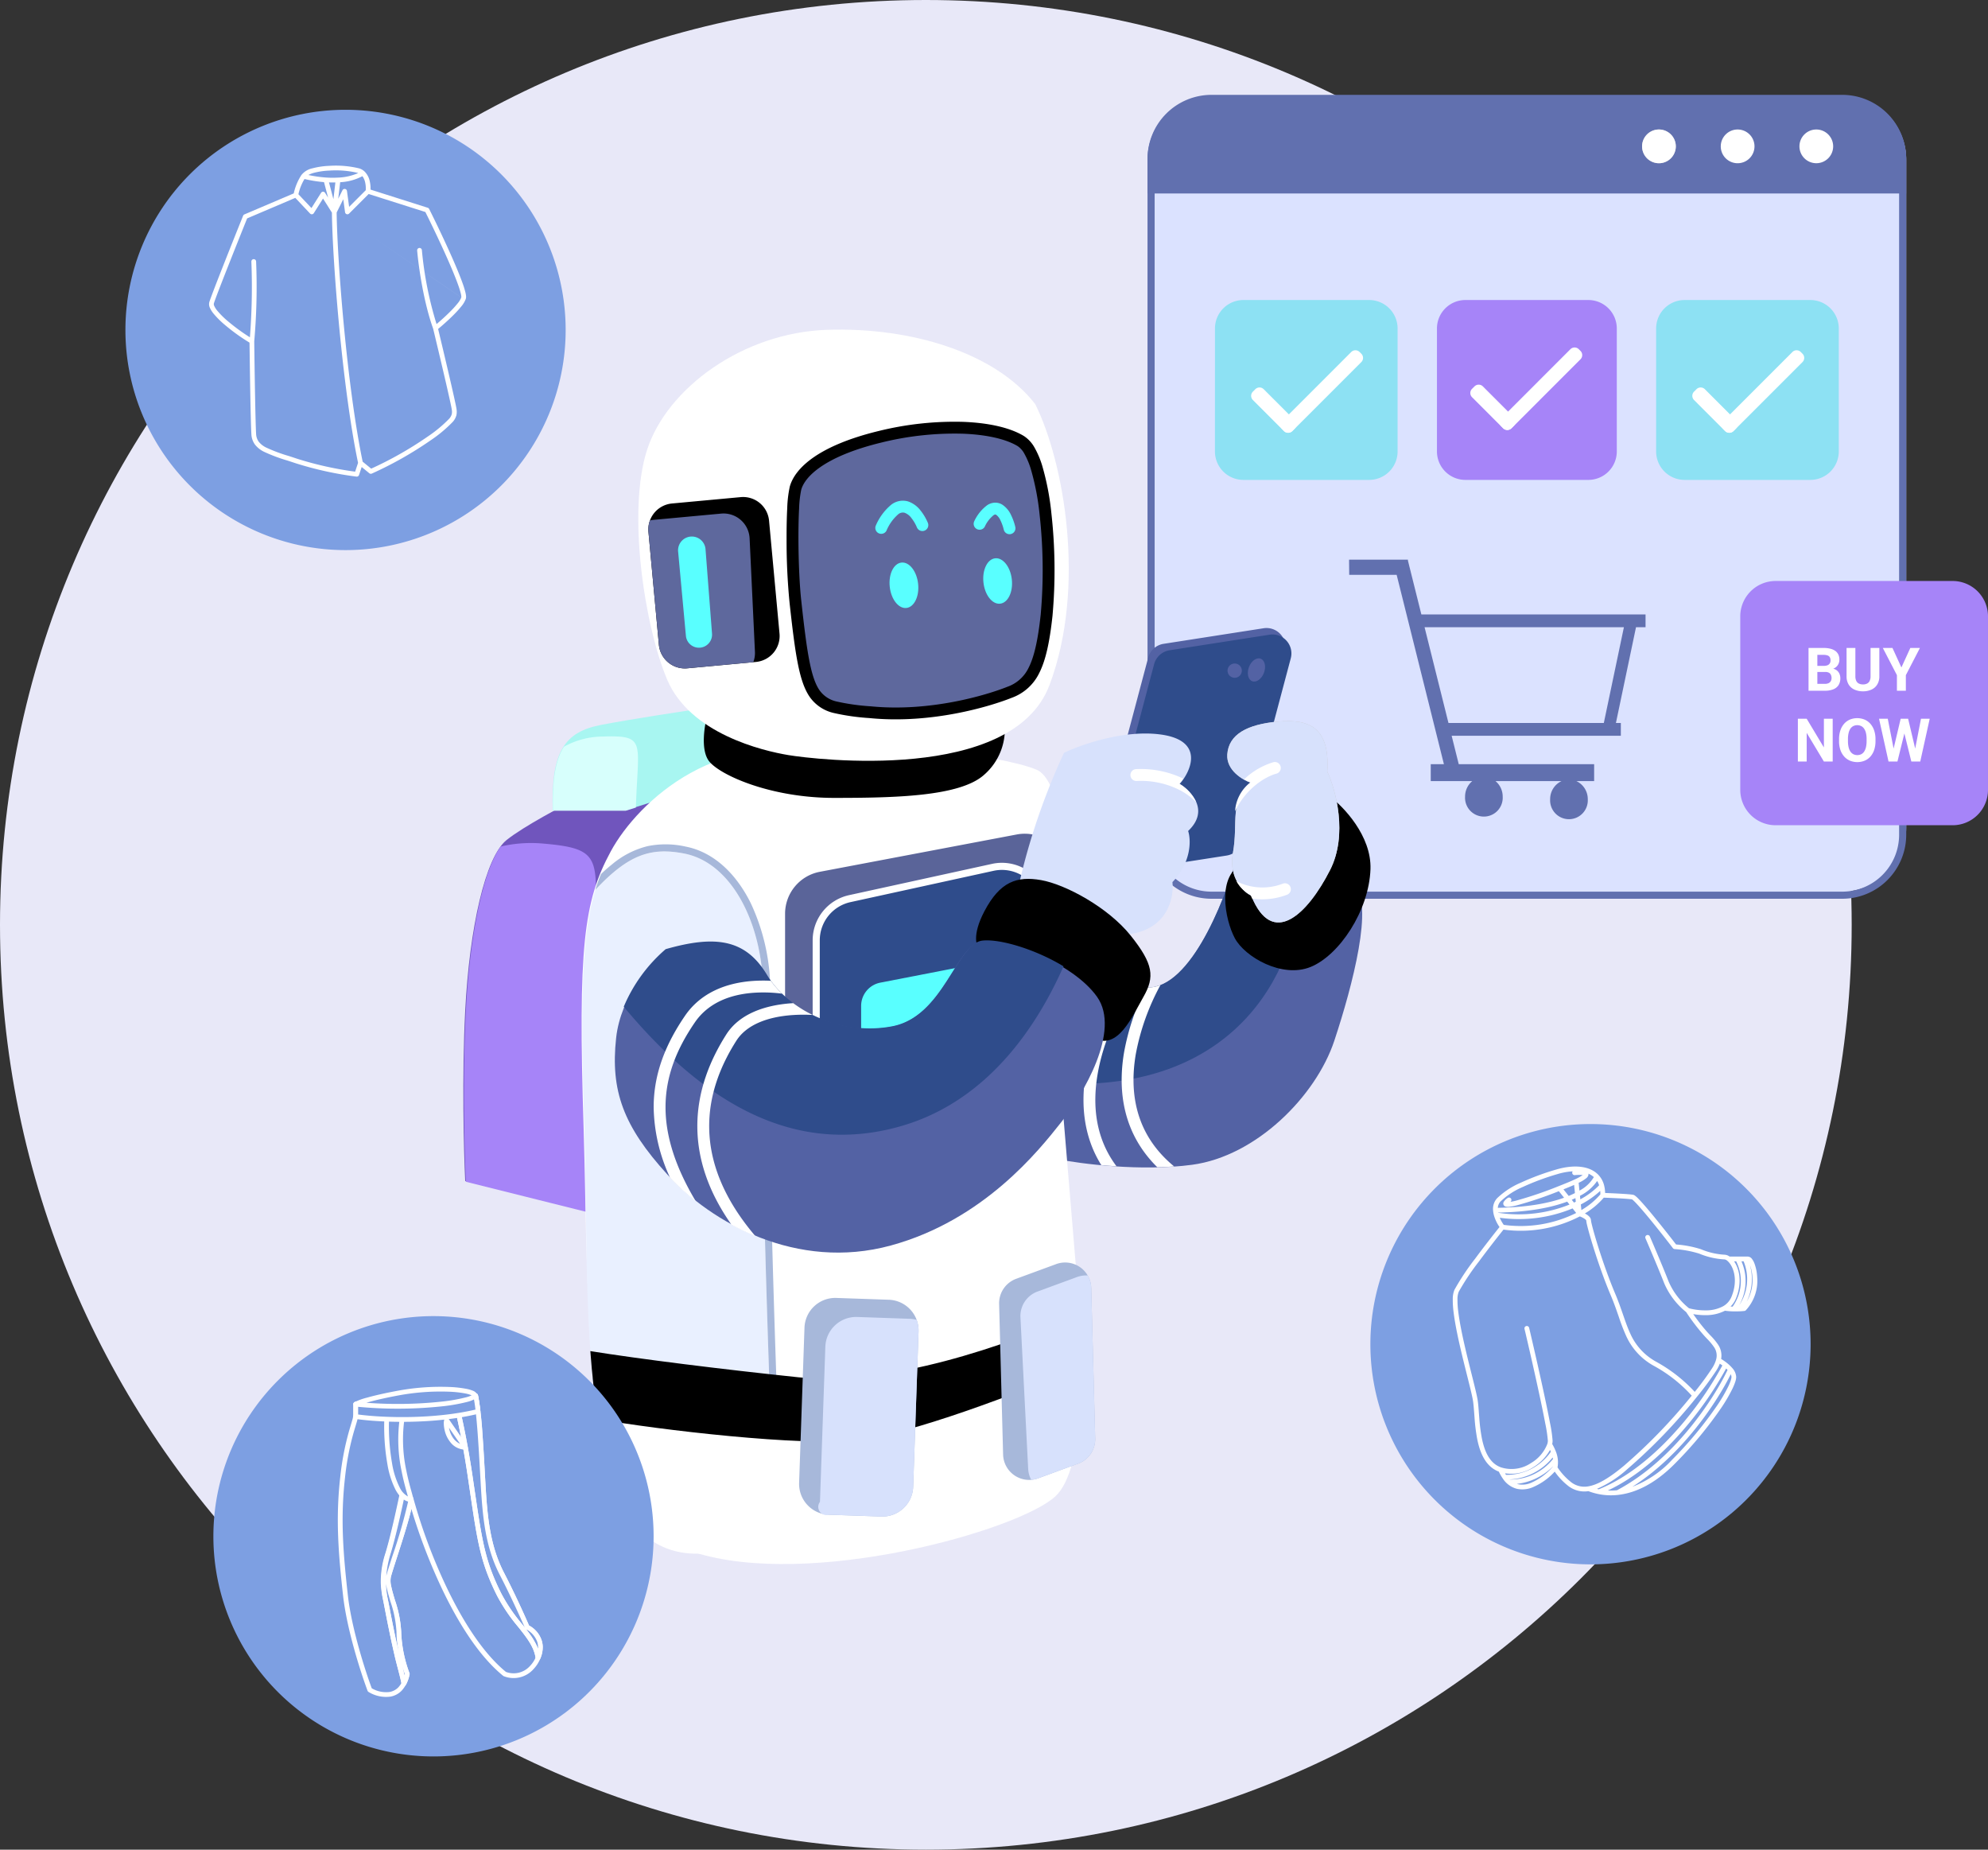 <svg xmlns="http://www.w3.org/2000/svg" width="522.453" height="486.008" viewBox="0 0 522.453 486.008">
  <rect x="0" y="0" width="522.453" height="486.008" fill="#333333" stroke="none"/>
  <g id="img_about" transform="translate(-312 -395)">
    <path id="Path_112311" data-name="Path 112311" d="M798.63,638c0,134.207-108.935,243-243.314,243S312,772.211,312,638,420.936,395,555.316,395,798.63,503.8,798.63,638Z" fill="#e8e8f8"/>
    <path id="Path_112312" data-name="Path 112312" d="M1683.95,526.3a16.824,16.824,0,0,1,16.825-16.823h165.742a16.824,16.824,0,0,1,16.822,16.823V701.77a16.825,16.825,0,0,1-16.822,16.825H1700.775a16.825,16.825,0,0,1-16.825-16.825Z" transform="translate(-1070.377 -89.313)" fill="#dbe2ff"/>
    <path id="Path_112313" data-name="Path 112313" d="M1683.95,526.3a16.824,16.824,0,0,1,16.825-16.823h165.742a16.824,16.824,0,0,1,16.822,16.823V703.638a16.825,16.825,0,0,1-16.822,16.824H1700.775a16.825,16.825,0,0,1-16.825-16.824Zm1.871,0a14.954,14.954,0,0,1,14.954-14.954h165.742A14.954,14.954,0,0,1,1881.47,526.3V703.638a14.955,14.955,0,0,1-14.954,14.956H1700.775a14.955,14.955,0,0,1-14.954-14.956Z" transform="translate(-1070.377 -89.313)" fill="#6170af" fill-rule="evenodd"/>
    <path id="Path_112314" data-name="Path 112314" d="M1924.937,1067.957h12.47l12.422,49.753h-3.462v4.44h10.916a5.309,5.309,0,0,0-1.895,4.106,4.952,4.952,0,1,0,9.889,0,5.309,5.309,0,0,0-1.895-4.106h17.363a5.229,5.229,0,0,0-3,4.8,4.953,4.953,0,1,0,9.892,0,5.229,5.229,0,0,0-3-4.8h4.671v-4.44h-35.583l-1.864-7.465h44.464v-3.357h-1.293l5.28-25.171h2.506v-3.357h-58.917l-3.528-14.132,0-.259H1924.9Zm19.805,13.76,6.284,25.171h40.826l5.28-25.171Z" transform="translate(-1258.363 -521.921)" fill="#6170af" fill-rule="evenodd"/>
    <path id="Path_112315" data-name="Path 112315" d="M1883.338,534.305H1683.95v-9.1a16.824,16.824,0,0,1,16.825-16.823h165.742a16.824,16.824,0,0,1,16.822,16.823Z" transform="translate(-1070.377 -88.461)" fill="#6170af"/>
    <path id="Path_112316" data-name="Path 112316" d="M2284.093,554.222a4.432,4.432,0,1,1-4.431-4.431A4.432,4.432,0,0,1,2284.093,554.222Z" transform="translate(-1531.685 -120.766)" fill="#c4c4c4"/>
    <path id="Path_112317" data-name="Path 112317" d="M2284.093,554.222a4.432,4.432,0,1,1-4.431-4.431A4.432,4.432,0,0,1,2284.093,554.222Z" transform="translate(-1531.685 -120.766)" fill="#fff"/>
    <path id="Path_112318" data-name="Path 112318" d="M2472.231,554.222a4.43,4.43,0,1,1-4.429-4.431A4.43,4.43,0,0,1,2472.231,554.222Z" transform="translate(-1678.47 -120.766)" fill="#fff"/>
    <path id="Path_112319" data-name="Path 112319" d="M2378.163,554.222a4.432,4.432,0,1,1-4.432-4.431A4.432,4.432,0,0,1,2378.163,554.222Z" transform="translate(-1605.077 -120.766)" fill="#fff"/>
    <path id="Path_112320" data-name="Path 112320" d="M1764.58,761.108a7.477,7.477,0,0,1,7.478-7.477H1805.1a7.477,7.477,0,0,1,7.476,7.477v32.308a7.477,7.477,0,0,1-7.476,7.477h-33.047a7.477,7.477,0,0,1-7.478-7.477Z" transform="translate(-1133.283 -279.799)" fill="#8de1f3"/>
    <path id="Path_112321" data-name="Path 112321" d="M1843.459,834.456a1.557,1.557,0,0,1,0-2.2l18.119-18.119a1.557,1.557,0,0,1,2.2,0l.448.448a1.557,1.557,0,0,1,0,2.2L1846.11,834.9a1.557,1.557,0,0,1-2.2,0Z" transform="translate(-1194.467 -326.647)" fill="#fff"/>
    <path id="Path_112322" data-name="Path 112322" d="M1808.931,858.607a1.557,1.557,0,0,1,2.2,0l8.153,8.152a1.561,1.561,0,0,1,0,2.2l-.644.642a1.557,1.557,0,0,1-2.2,0l-8.151-8.152a1.557,1.557,0,0,1,0-2.2Z" transform="translate(-1167.028 -361.344)" fill="#fff"/>
    <path id="Path_112323" data-name="Path 112323" d="M2029.99,761.108a7.477,7.477,0,0,1,7.476-7.477h32.308a7.477,7.477,0,0,1,7.478,7.477v32.308a7.477,7.477,0,0,1-7.478,7.477h-32.308a7.477,7.477,0,0,1-7.476-7.477Z" transform="translate(-1340.353 -279.799)" fill="#a684f8"/>
    <path id="Path_112324" data-name="Path 112324" d="M2105.509,831.1a1.557,1.557,0,0,1,0-2.2l18.117-18.119a1.56,1.56,0,0,1,2.2,0l.446.448a1.556,1.556,0,0,1,0,2.2l-18.117,18.119a1.56,1.56,0,0,1-2.2,0Z" transform="translate(-1398.915 -324.026)" fill="#fff"/>
    <path id="Path_112325" data-name="Path 112325" d="M2070.971,855.247a1.56,1.56,0,0,1,2.2,0l8.15,8.152a1.556,1.556,0,0,1,0,2.2l-.642.642a1.557,1.557,0,0,1-2.2,0l-8.153-8.152a1.556,1.556,0,0,1,0-2.2Z" transform="translate(-1371.468 -358.722)" fill="#fff"/>
    <path id="Path_112326" data-name="Path 112326" d="M2292.03,761.108a7.477,7.477,0,0,1,7.478-7.477h33.046a7.477,7.477,0,0,1,7.476,7.477v32.308a7.477,7.477,0,0,1-7.476,7.477h-33.046a7.477,7.477,0,0,1-7.478-7.477Z" transform="translate(-1544.793 -279.799)" fill="#8de1f3"/>
    <path id="Path_112327" data-name="Path 112327" d="M2370.909,834.456a1.557,1.557,0,0,1,0-2.2l18.119-18.119a1.557,1.557,0,0,1,2.2,0l.448.448a1.557,1.557,0,0,1,0,2.2L2373.56,834.9a1.557,1.557,0,0,1-2.2,0Z" transform="translate(-1605.977 -326.647)" fill="#fff"/>
    <path id="Path_112328" data-name="Path 112328" d="M2336.381,858.607a1.557,1.557,0,0,1,2.2,0l8.151,8.152a1.557,1.557,0,0,1,0,2.2l-.642.642a1.558,1.558,0,0,1-2.2,0l-8.151-8.152a1.557,1.557,0,0,1,0-2.2Z" transform="translate(-1578.538 -361.344)" fill="#fff"/>
    <path id="Path_112329" data-name="Path 112329" d="M1055.743,2126.176c-26.626,2.629-28.5-33.825-28.5-35.326l32.629,1.877C1067.369,2103,1077.045,2124.071,1055.743,2126.176Z" transform="translate(-558.021 -1323.079)" fill="#fff"/>
    <path id="Path_112330" data-name="Path 112330" d="M1638.685,1153.489a4.984,4.984,0,0,1,4.051-3.645l26.274-4.093a4.985,4.985,0,0,1,5.586,6.205l-12.8,48.179a4.984,4.984,0,0,1-4.051,3.645l-26.274,4.093a4.985,4.985,0,0,1-5.585-6.205Z" transform="translate(-1024.941 -585.678)" fill="#5362a4"/>
    <path id="Path_112331" data-name="Path 112331" d="M1645.813,1161.2a4.984,4.984,0,0,1,4.049-3.645l26.276-4.093a4.984,4.984,0,0,1,5.583,6.205l-12.8,48.179a4.984,4.984,0,0,1-4.049,3.645l-26.276,4.093a4.983,4.983,0,0,1-5.583-6.205Z" transform="translate(-1030.501 -591.694)" fill="#2f4c8b"/>
    <path id="Path_112332" data-name="Path 112332" d="M1783.343,1190.344a1.875,1.875,0,1,1-1.5-2.187A1.873,1.873,0,0,1,1783.343,1190.344Z" transform="translate(-1145.021 -618.785)" fill="#5362a4"/>
    <path id="Path_112333" data-name="Path 112333" d="M1808.1,1185.7c-.613,1.635-2,2.629-3.088,2.22s-1.477-2.066-.864-3.7,2-2.629,3.086-2.22S1808.712,1184.06,1808.1,1185.7Z" transform="translate(-1163.925 -613.93)" fill="#5362a4"/>
    <path id="Path_112334" data-name="Path 112334" d="M877.332,1332.663c4.517-3.585,14.681-8.964,19.2-11.2l29.361-7.469c.376,7.469,1.13,22.557,1.13,23.155,0,.747-15.057,79.922-15.811,81.415-.6,1.2-3.011,9.711-4.139,13.82l-40.656-10.085c-.376-7.718-.9-27.486,0-44.816C867.545,1355.818,871.686,1337.145,877.332,1332.663Z" transform="translate(-432.158 -716.984)" fill="#7055bd"/>
    <path id="Path_112335" data-name="Path 112335" d="M909.521,1495.587c-.655,2.293-1.3,4.62-1.745,6.256l-40.5-10.122c-.375-7.751-.9-27.6,0-44.994,1.005-19.432,4.4-36.467,9.129-43.086a34.88,34.88,0,0,1,11.118-.785c13.124,1.125,14.247,3,13.874,15.374-.3,9.9,3.374,31.871,5.249,41.62Z" transform="translate(-432.835 -786.21)" fill="#a684f8" fill-rule="evenodd"/>
    <path id="Path_112336" data-name="Path 112336" d="M991.791,1249.379H972.669c-.375-15.345,3-20.586,12.747-22.458,7.8-1.5,21.746-3.618,27.745-4.491l12.747-5.24c3.748,2.247,11.323,6.887,11.621,7.487.376.747,1.125,16.469,1.125,21.333,0,3.893-18.5-.123-27.745-2.618Z" transform="translate(-515.424 -641.461)" fill="#a8f6f1"/>
    <path id="Path_112337" data-name="Path 112337" d="M1549.826,1446.367c12.857,5.392,23.546-21.471,27.283-35.577,8.346,1.873,26.087,6.44,30.273,9.735,5.232,4.119-.374,25.841-5.231,40.446s-20.557,30.336-37.375,32.583c-13.455,1.8-29.275-.25-35.5-1.5l-13.081-13.107C1522.046,1465.84,1536.971,1440.975,1549.826,1446.367Z" transform="translate(-939.493 -792.506)" fill="#5362a4"/>
    <path id="Path_112338" data-name="Path 112338" d="M1127.005,1296.82c-4.81-2.1-17.532-4.135-23.294-4.887-9.391,0,0,12.026-29.677,2.255s-51.843,10.9-58.983,24.052-8.641,25.177-7.137,72.905-1.5,101.466,28.927,111.237,85.279-5.638,95.045-14.657c7.814-7.214,7.516-35.324,6.388-48.478l-5.26-63.135,1.5-58.249C1134.017,1311.725,1131.813,1298.923,1127.005,1296.82Z" transform="translate(-542.531 -699.554)" fill="#fff"/>
    <path id="Path_112339" data-name="Path 112339" d="M1588.956,1427.76c-4.486,14.613-14.466,36.691-26.261,31.752-10.681-4.471-22.784,11.83-29.965,25.019q1.935.257,4.093.477c53.092,5.4,68.116-30.745,68.991-49.493Z" transform="translate(-952.397 -805.746)" fill="#2f4c8b" fill-rule="evenodd"/>
    <path id="Path_112340" data-name="Path 112340" d="M1666.835,1620.138c-1.471.105-2.952.171-4.432.207-8.887-8.746-10.5-19.794-8.735-30.2a62.528,62.528,0,0,1,5.735-17.04,8.812,8.812,0,0,0,3.827-.629,61.187,61.187,0,0,0-6.491,18.19C1654.957,1601.181,1656.88,1611.98,1666.835,1620.138Z" transform="translate(-1046.257 -918.654)" fill="#fff" fill-rule="evenodd"/>
    <path id="Path_112341" data-name="Path 112341" d="M1617.5,1568.8a9.585,9.585,0,0,1,3.264.677c-4.086,6.271-8.179,14.769-9.672,23.571-1.42,8.37-.49,16.926,4.979,24.184-1.376-.088-2.712-.2-4-.314-4.733-7.566-5.445-16.18-4.051-24.391A67.379,67.379,0,0,1,1617.5,1568.8Z" transform="translate(-1010.641 -915.783)" fill="#fff" fill-rule="evenodd"/>
    <path id="Path_112342" data-name="Path 112342" d="M1814.98,1365.535c.3-8.768-7.131-16.5-10.883-19.276-5.128,4.913-16.811,15.345-22.516,17.765-7.128,3.022-4.878,14.741-2.251,19.653s12.384,10.584,19.889,7.562S1814.6,1376.5,1814.98,1365.535Z" transform="translate(-1142.815 -742.16)"/>
    <path id="Path_112343" data-name="Path 112343" d="M1010.942,1551.018l46.552,4.392c-1-27.87-2.774-87.363-1.875-102.361,1.125-18.748-7.124-37.12-20.621-39.744-8.72-1.695-14.622.207-23.366,9.547-3.434,11.16-4.016,26.8-2.882,62.818.222,7,.312,14.182.4,21.377C1009.344,1522.2,1009.538,1537.4,1010.942,1551.018Z" transform="translate(-543.185 -794.034)" fill="#e9f0ff" fill-rule="evenodd"/>
    <path id="Path_112344" data-name="Path 112344" d="M1250.62,1412.59a11.218,11.218,0,0,1,9.129-11.019l51.766-9.808a11.216,11.216,0,0,1,13.3,11.019v37.309a11.214,11.214,0,0,1-9.129,11.019l-51.766,9.808a11.215,11.215,0,0,1-13.3-11.019Z" transform="translate(-732.299 -777.505)" fill="#5a6499"/>
    <path id="Path_112345" data-name="Path 112345" d="M1287.85,1450.021a11.216,11.216,0,0,1,8.819-10.955l37.582-8.221a11.216,11.216,0,0,1,13.613,10.956V1475a11.214,11.214,0,0,1-8.819,10.956l-37.582,8.223a11.217,11.217,0,0,1-13.613-10.958Z" transform="translate(-761.345 -807.947)" fill="#2f4c8b"/>
    <path id="Path_112346" data-name="Path 112346" d="M1343.613,1438.482a10.282,10.282,0,0,0-12.479-10.043l-37.582,8.221a10.283,10.283,0,0,0-8.085,10.043v33.2a10.282,10.282,0,0,0,12.479,10.043l37.582-8.221a10.283,10.283,0,0,0,8.085-10.043Zm-12.879-11.868a12.15,12.15,0,0,1,14.747,11.868v33.2a12.15,12.15,0,0,1-9.553,11.87l-37.582,8.221a12.15,12.15,0,0,1-14.747-11.87v-33.2a12.15,12.15,0,0,1,9.553-11.868Z" transform="translate(-758.029 -804.629)" fill="#fff" fill-rule="evenodd"/>
    <path id="Path_112347" data-name="Path 112347" d="M1538.867,1276.869a173.1,173.1,0,0,0-12.747,38.828c2.5,2.614,11.024,8.065,25.12,8.96s16.623-8.834,16.121-13.813c5.1-5.377,4.873-11.2,4.124-13.439,5.7-5.377.875-10.454-2.249-12.321,3-3.361,6.748-11.573-5.249-13.068C1554.39,1270.822,1543.241,1274.755,1538.867,1276.869Z" transform="translate(-947.24 -684.063)" fill="#d7e1fc"/>
    <path id="Path_112348" data-name="Path 112348" d="M1346.583,1536.411a6.228,6.228,0,0,0-5.042,6.115v37.146a6.23,6.23,0,0,0,7.419,6.117l29.328-5.7c-.829-.82-1.592-1.578-2.251-2.238l25.5-36.691V1533.3a6.232,6.232,0,0,0-7.419-6.118Z" transform="translate(-803.233 -883.22)" fill="#59ffff" fill-rule="evenodd"/>
    <path id="Path_112349" data-name="Path 112349" d="M1677.5,1316.72c-.136-.068-.275-.132-.411-.2a25.764,25.764,0,0,0-11.971-2.288,1.558,1.558,0,1,0,.211,3.108,22.68,22.68,0,0,1,10.452,2.007,17.327,17.327,0,0,1,5.128,3.561,10.987,10.987,0,0,0-4.438-4.871A13.671,13.671,0,0,0,1677.5,1316.72Z" transform="translate(-1054.55 -717.141)" fill="#fff" fill-rule="evenodd"/>
    <path id="Path_112350" data-name="Path 112350" d="M1481.131,1454.092c-3.286,6.278-2.117,9.344-1.121,10.092,7.843,6.6,24.8,20.482,29.879,23.173,6.35,3.365,10.085-5.605,13.074-10.839s2.614-8.6-3.363-16.073-17.181-13.455-23.531-14.576S1485.239,1446.242,1481.131,1454.092Z" transform="translate(-910.45 -819.616)"/>
    <path id="Path_112351" data-name="Path 112351" d="M1020.794,1546.283l46.172,4.357,2.121.2-.077-2.128c-1-27.929-2.77-87.3-1.877-102.182a54.266,54.266,0,0,0-5.018-26.861c-3.761-7.568-9.59-13.367-17.112-14.831a23.839,23.839,0,0,0-9.955-.117,23.113,23.113,0,0,0-9.377,4.8q-1.418,1.131-2.906,2.541c-.545,1.332-1.037,2.706-1.484,4.155,8.744-9.34,14.646-11.241,23.366-9.547,13.5,2.625,21.746,21,20.621,39.745-.879,14.668.8,71.895,1.809,100.477q.033.966.066,1.884l-1.877-.176-44.675-4.216C1020.654,1545.023,1020.722,1545.654,1020.794,1546.283Z" transform="translate(-552.832 -787.401)" fill="#a7b8da" fill-rule="evenodd"/>
    <path id="Path_112352" data-name="Path 112352" d="M1155.062,1257.822c-2.7-3-1.376-10.248-.376-13.5,25.747-.25,77.315-.226,77.616,1.873a15.88,15.88,0,0,1-5.251,15c-6.372,5.625-23.245,6-39.369,6S1158.436,1261.572,1155.062,1257.822Z" transform="translate(-656.5 -662.548)"/>
    <path id="Path_112353" data-name="Path 112353" d="M1183.19,882.43c9.749-25.872,3.75-58.866-3.75-73.865-10.5-13.5-32.62-20.247-54.743-19.5s-41.993,15.373-47.242,31.5-.752,46.119,5.249,60.367,25.12,18.748,31.871,19.871S1173.441,908.3,1183.19,882.43Z" transform="translate(-595.39 -307.403)" fill="#fff"/>
    <path id="Path_112354" data-name="Path 112354" d="M1087.164,998.252a6.853,6.853,0,0,1,6.192-7.457l18.049-1.672a6.854,6.854,0,0,1,7.456,6.193l2.748,29.659a6.853,6.853,0,0,1-6.192,7.456l-18.049,1.673a6.856,6.856,0,0,1-7.458-6.192Z" transform="translate(-604.75 -463.503)"/>
    <path id="Path_112355" data-name="Path 112355" d="M1087.551,1010.611a6.784,6.784,0,0,0-.389,3l2.745,29.659a6.855,6.855,0,0,0,7.458,6.192l17.345-1.607a6.829,6.829,0,0,0,.438-2.759l-1.4-29.787a6.856,6.856,0,0,0-7.48-6.5l-17.73,1.642A6.559,6.559,0,0,0,1087.551,1010.611Z" transform="translate(-604.747 -478.859)" fill="#5e689d" fill-rule="evenodd"/>
    <path id="Path_112356" data-name="Path 112356" d="M1122.734,1040.7a3.615,3.615,0,1,1,7.2-.611l1.7,22.083a3.444,3.444,0,0,1-6.863.582Z" transform="translate(-632.512 -500.683)" fill="#59ffff"/>
    <path id="Path_112357" data-name="Path 112357" d="M1279.975,980.916c-15.572-1.482-16.7-1.589-19.689-28.853-.965-8.25-1.123-25.872,0-30s6.751-9.749,22.122-13.5,30.372-3,37.12,1.125,8.25,31.871,6.75,45.744-4.124,18-9.749,20.247-20.623,6.748-36.37,5.249Z" transform="translate(-739.229 -398.782)" fill="#5e689d"/>
    <path id="Path_112358" data-name="Path 112358" d="M1298.732,899.093c6.616.238,12.371,1.475,16.082,3.743a8.644,8.644,0,0,1,2.825,3.129,23.391,23.391,0,0,1,1.963,4.67,69.4,69.4,0,0,1,2.416,12.573,134.741,134.741,0,0,1,.281,26.868c-.752,6.97-1.8,11.707-3.486,15.02a12.871,12.871,0,0,1-7.232,6.506c-5.757,2.3-21.014,6.885-37.1,5.355l-.187-.018h0l-.134-.013a58.764,58.764,0,0,1-9.355-1.336,10.567,10.567,0,0,1-6.19-4.051c-1.5-2.09-2.46-4.977-3.24-8.9-.785-3.943-1.42-9.127-2.167-15.93a166.968,166.968,0,0,1-.794-16.715c-.009-3,.046-5.876.176-8.276a30.729,30.729,0,0,1,.664-5.591c.688-2.524,2.671-5.236,6.337-7.762s9.111-4.935,16.919-6.839A83.111,83.111,0,0,1,1298.732,899.093Zm-.112,3.113a80.019,80.019,0,0,0-21.37,2.347c-7.566,1.846-12.624,4.127-15.888,6.378s-4.662,4.417-5.1,6.017a28.92,28.92,0,0,0-.558,4.941c-.125,2.323-.18,5.139-.171,8.1.02,5.924.3,12.327.774,16.367l0,.007v.007c.747,6.823,1.372,11.876,2.125,15.666.758,3.812,1.616,6.157,2.715,7.689a7.486,7.486,0,0,0,4.486,2.866,57.422,57.422,0,0,0,8.96,1.251h0l.185.018c15.416,1.468,30.154-2.95,35.645-5.146a9.782,9.782,0,0,0,5.61-5.023c1.411-2.781,2.422-7.041,3.167-13.945a131.735,131.735,0,0,0-.279-26.186,66.4,66.4,0,0,0-2.295-11.987,20.389,20.389,0,0,0-1.684-4.041,5.649,5.649,0,0,0-1.754-2.033C1310.151,903.637,1305.031,902.437,1298.62,902.206Z" transform="translate(-733.7 -393.253)" fill-rule="evenodd"/>
    <path id="Path_112359" data-name="Path 112359" d="M1370.262,996.067a13.635,13.635,0,0,1,1.939,3.291,1.558,1.558,0,0,1-2.873,1.2,10.643,10.643,0,0,0-1.479-2.528,3.932,3.932,0,0,0-1.771-1.372,1.878,1.878,0,0,0-1.756.455,11.654,11.654,0,0,0-3.027,4.271,1.558,1.558,0,0,1-2.8-1.358,14.577,14.577,0,0,1,3.963-5.406,4.971,4.971,0,0,1,4.508-.949A6.955,6.955,0,0,1,1370.262,996.067Zm23.753,1.132a14.7,14.7,0,0,1,1.136,3.145,1.558,1.558,0,1,1-3.029.73,11.64,11.64,0,0,0-.881-2.46,3.59,3.59,0,0,0-1.1-1.418.448.448,0,0,0-.249-.081.843.843,0,0,0-.426.165,8.186,8.186,0,0,0-2.334,3.042,1.558,1.558,0,0,1-2.743-1.477,10.96,10.96,0,0,1,3.423-4.205,3.931,3.931,0,0,1,2.029-.641,3.548,3.548,0,0,1,1.906.529A6.5,6.5,0,0,1,1394.015,997.2Z" transform="translate(-816.335 -466.926)" fill="#59ffff" fill-rule="evenodd"/>
    <path id="Path_112360" data-name="Path 112360" d="M1383.008,1072.974c.36,3.293-1.013,6.146-3.073,6.372s-4.02-2.262-4.381-5.555,1.013-6.146,3.071-6.372S1382.645,1069.679,1383.008,1072.974Z" transform="translate(-829.725 -524.601)" fill="#59ffff"/>
    <path id="Path_112361" data-name="Path 112361" d="M1495.05,1067.852c.363,3.3-1.013,6.148-3.071,6.372s-4.02-2.26-4.383-5.552,1.013-6.148,3.073-6.372S1494.689,1064.559,1495.05,1067.852Z" transform="translate(-917.139 -520.607)" fill="#59ffff"/>
    <path id="Path_112362" data-name="Path 112362" d="M1146.37,1964.57c-19.333,8.669-50.28,19.326-73.9,16.866-20.051-2.09-42.05-4.845-54.663-6.874.457,6.267,1.117,12.274,2.077,17.88,15.633,2.772,53.795,7.276,68.333,5.491,14.266-1.752,41.182-11.98,58.71-19.311C1146.924,1973.312,1146.682,1968.359,1146.37,1964.57Z" transform="translate(-550.663 -1224.557)" fill-rule="evenodd"/>
    <path id="Path_112363" data-name="Path 112363" d="M1087.07,1529.013c-5.609-9.335-13.461-10.457-26.549-6.722-3.865,3.11-11.892,12.1-13.088,23.153-1.5,13.815,1.868,23.151,13.461,35.849s34.027,25.393,58.708,18.671c24.461-6.662,39-25.063,44.721-32.3l.152-.191c5.607-7.1,15.706-23.9,9.349-32.862s-23.56-15.31-30.29-14.565-10.1,19.792-23.558,22.408S1092.68,1538.349,1087.07,1529.013Z" transform="translate(-573.515 -877.702)" fill="#5362a4"/>
    <path id="Path_112364" data-name="Path 112364" d="M1806.3,1296.038c4.737-9.3,1.479-21.126-.741-25.876.741-11.626-4.81-13.877-12.951-13.125s-12.951,3.374-13.323,8.625c-.294,4.2,4.071,6.75,6.291,7.5-5.92,4.875-3.33,10.127-4.809,18.376-1.185,6.6,2.712,10.25,4.809,11.25C1791.133,1316.665,1800.383,1307.664,1806.3,1296.038Z" transform="translate(-1144.748 -672.447)" fill="#c4c4c4"/>
    <path id="Path_112365" data-name="Path 112365" d="M1806.3,1296.038c4.737-9.3,1.479-21.126-.741-25.876.741-11.626-4.81-13.877-12.951-13.125s-12.951,3.374-13.323,8.625c-.294,4.2,4.071,6.75,6.291,7.5-5.92,4.875-3.33,10.127-4.809,18.376-1.185,6.6,2.712,10.25,4.809,11.25C1791.133,1316.665,1800.383,1307.664,1806.3,1296.038Z" transform="translate(-1144.748 -672.447)" fill="#d7e1fc"/>
    <path id="Path_112366" data-name="Path 112366" d="M1790.982,1310.408a11.333,11.333,0,0,0,1.717.747,10.392,10.392,0,0,0-4.088,7.586c3.13-6.37,8.4-9.191,10.854-9.826a1.558,1.558,0,0,0-.783-3.016A19.264,19.264,0,0,0,1790.982,1310.408Z" transform="translate(-1152.031 -710.632)" fill="#fff" fill-rule="evenodd"/>
    <path id="Path_112367" data-name="Path 112367" d="M1794.37,1452.9a18.413,18.413,0,0,0,9.179-1.031,1.557,1.557,0,1,0-1.191-2.877,14.913,14.913,0,0,1-12.138-.673,9.082,9.082,0,0,0,3.735,3.612Q1794.159,1452.436,1794.37,1452.9Z" transform="translate(-1153.287 -821.786)" fill="#fff" fill-rule="evenodd"/>
    <path id="Path_112368" data-name="Path 112368" d="M1173.323,1525.879c-6.071,13.683-18.669,35.067-42.694,41.982-30.18,8.689-54.133-8.88-72.879-31.367a40.8,40.8,0,0,1,11.013-15.126c13.123-3.75,21-2.624,26.622,6.748s19.5,16.123,33,13.5c7.812-1.519,12.233-8.564,15.879-14.376,2.655-4.229,4.9-7.806,7.742-8.122C1156.532,1518.614,1165.795,1521.322,1173.323,1525.879Z" transform="translate(-581.824 -876.975)" fill="#2f4c8b" fill-rule="evenodd"/>
    <path id="Path_112369" data-name="Path 112369" d="M1170.917,1594.1l-.681.046c-6.465.492-13.36,2.592-16.915,8.179-4.031,6.335-7.847,14.89-7.6,25.01.185,7.652,2.684,16.068,8.964,24.98a65.2,65.2,0,0,0,6.278,3c-8.784-10.316-11.929-19.805-12.129-28.057-.224-9.281,3.273-17.225,7.115-23.263,2.745-4.311,8.348-6.274,14.525-6.744a41.983,41.983,0,0,1,5.559-.042A32.911,32.911,0,0,1,1170.917,1594.1Z" transform="translate(-650.448 -935.522)" fill="#fff" fill-rule="evenodd"/>
    <path id="Path_112370" data-name="Path 112370" d="M1124.313,1567.188a39.233,39.233,0,0,0-5.025.064c-6.487.519-13.272,2.888-17.537,9.12-4.99,7.294-8.241,15.095-8.241,24.032a45.267,45.267,0,0,0,4.346,18.594,63.2,63.2,0,0,0,6.693,6.073c-5.625-9.419-7.922-17.484-7.922-24.667,0-8.122,2.937-15.319,7.7-22.274,3.535-5.166,9.248-7.3,15.213-7.773a38,38,0,0,1,7.718.215A25.752,25.752,0,0,1,1124.313,1567.188Z" transform="translate(-609.724 -914.485)" fill="#fff" fill-rule="evenodd"/>
    <path id="Path_112371" data-name="Path 112371" d="M1268.8,1954.267a8.1,8.1,0,0,1,8.377-7.814l13.787.477a8.1,8.1,0,0,1,7.814,8.377l-1.411,40.767a8.1,8.1,0,0,1-8.377,7.814l-13.787-.477a8.1,8.1,0,0,1-7.814-8.375Z" transform="translate(-745.38 -1210.418)" fill="#a7b8da"/>
    <path id="Path_112372" data-name="Path 112372" d="M1317.718,1969.957a8.073,8.073,0,0,1,.5,3.1l-1.411,40.767a8.1,8.1,0,0,1-8.377,7.814l-13.787-.477a2.154,2.154,0,0,1-2.339-3.374l1.413-40.766a8.1,8.1,0,0,1,8.375-7.817l13.789.479A8.137,8.137,0,0,1,1317.718,1969.957Z" transform="translate(-764.815 -1228.168)" fill="#d7e1fc" fill-rule="evenodd"/>
    <path id="Path_112373" data-name="Path 112373" d="M1506.511,1914.992a6.85,6.85,0,0,1,4.489-6.614l10.5-3.858a6.854,6.854,0,0,1,9.215,6.254l1.044,39.56a6.853,6.853,0,0,1-4.489,6.614l-10.5,3.858a6.853,6.853,0,0,1-9.213-6.254Z" transform="translate(-931.939 -1177.375)" fill="#a7b8da"/>
    <path id="Path_112374" data-name="Path 112374" d="M1549.662,1919.587a6.821,6.821,0,0,1,.919,3.262l1.044,39.56a6.854,6.854,0,0,1-4.489,6.614l-10.5,3.858a7.006,7.006,0,0,1-1.827.4,6.842,6.842,0,0,1-.8-2.884l-2.031-39.806a6.852,6.852,0,0,1,4.482-6.783l10.384-3.814A6.838,6.838,0,0,1,1549.662,1919.587Z" transform="translate(-951.803 -1189.451)" fill="#d7e1fc" fill-rule="evenodd"/>
    <path id="Path_112375" data-name="Path 112375" d="M973,1294.764H992.12l2.673-.84c.086-2.853.222-5.284.339-7.351.587-10.452.653-11.608-9.01-11.307a21.341,21.341,0,0,0-10.227,2.669C973.639,1281.4,972.8,1286.684,973,1294.764Z" transform="translate(-515.679 -686.741)" fill="#d7fffc" fill-rule="evenodd"/>
    <path id="Path_112376" data-name="Path 112376" d="M682.808,2026.058a57.847,57.847,0,1,1-57.846-57.848A57.846,57.846,0,0,1,682.808,2026.058Z" transform="translate(-199.037 -1227.397)" fill="#7d9fe2"/>
    <path id="Path_112377" data-name="Path 112377" d="M722.856,2065.615l3.2-.492,28.308-1.723c.985,4.431,1.477,14.769,1.969,23.384s1.231,16.246,4.923,23.386c2.954,5.711,5.661,11.734,6.646,14.031,4.677,2.708,4.185,7.14,1.231,10.584a6.377,6.377,0,0,1-7.138,1.723c-12.6-10.239-21.662-34.952-24.616-46.031-.739,5.17-5.169,17.477-5.908,20.432s2.708,9.107,2.708,14.523a34.775,34.775,0,0,0,2.215,11.076c-1.575,7.092-7.22,5.744-9.846,4.185-1.723-4.594-5.415-16-6.4-24.861-1.231-11.079-1.969-20.186-.738-31.016s3.446-14.526,3.446-16.493Z" transform="translate(-317.362 -1301.663)" fill="#7d9fe2"/>
    <path id="Path_112378" data-name="Path 112378" d="M752.115,2060.565a.622.622,0,0,1,.646.486,82.683,82.683,0,0,1,1.182,10.215c.244,3.337.449,7,.645,10.516.052.932.1,1.853.155,2.754.492,8.616,1.229,16.125,4.854,23.135,2.885,5.579,5.535,11.45,6.585,13.884a6.686,6.686,0,0,1,3.607,5.418,8.823,8.823,0,0,1-2.4,6.005,7,7,0,0,1-7.849,1.893.554.554,0,0,1-.156-.092c-6.413-5.209-11.877-14.053-16.1-22.918a148.588,148.588,0,0,1-8.023-20.928c-.594,2.5-1.535,5.623-2.464,8.566-.459,1.455-.916,2.864-1.33,4.146-.76,2.35-1.379,4.262-1.614,5.2a5.927,5.927,0,0,0,.118,2.477c.213,1.044.565,2.231.952,3.532l.015.051a30.337,30.337,0,0,1,1.641,8.311,34.162,34.162,0,0,0,2.173,10.85.627.627,0,0,1,.028.363,8.712,8.712,0,0,1-1.987,4.155,5.417,5.417,0,0,1-3.038,1.657,8.78,8.78,0,0,1-5.747-1.227.625.625,0,0,1-.265-.316c-1.729-4.612-5.443-16.073-6.436-25.013-1.232-11.087-1.977-20.251-.738-31.154a71.915,71.915,0,0,1,2.2-11.667c.209-.748.415-1.431.593-2.018.116-.387.22-.73.3-1.024a6.8,6.8,0,0,0,.341-1.712V2063.4a.622.622,0,0,1,.528-.615l3.2-.492a.251.251,0,0,1,.057-.007Zm-28.2,2.966-2.643.406v2.174a7.872,7.872,0,0,1-.389,2.055c-.1.345-.206.7-.323,1.086-.169.561-.359,1.189-.573,1.95a70.8,70.8,0,0,0-2.165,11.472c-1.223,10.758-.491,19.807.739,30.875.961,8.654,4.538,19.794,6.286,24.5a7.469,7.469,0,0,0,4.7.967,4.189,4.189,0,0,0,2.353-1.284,7.341,7.341,0,0,0,1.639-3.394,35.376,35.376,0,0,1-2.188-11.122,29.418,29.418,0,0,0-1.605-8.008l0-.011c-.381-1.282-.75-2.522-.975-3.627a7.094,7.094,0,0,1-.106-3.029c.245-.98.889-2.97,1.663-5.364.41-1.268.857-2.651,1.3-4.058a85.319,85.319,0,0,0,2.931-10.947.623.623,0,0,1,1.219-.073,144.281,144.281,0,0,0,8.65,23.223c4.183,8.786,9.524,17.387,15.683,22.425a5.756,5.756,0,0,0,6.346-1.585,7.594,7.594,0,0,0,2.1-5.133c-.08-1.631-.978-3.24-3.167-4.508a.616.616,0,0,1-.26-.292c-.98-2.288-3.682-8.3-6.627-13.991-3.76-7.267-4.5-15.02-4.992-23.634-.052-.906-.1-1.831-.156-2.763-.2-3.515-.4-7.164-.644-10.489a91.274,91.274,0,0,0-1.048-9.514Z" transform="translate(-315.15 -1299.45)" fill="#fff" fill-rule="evenodd"/>
    <path id="Path_112379" data-name="Path 112379" d="M855.488,2063.736a209.449,209.449,0,0,1,4.059,20.588q.314,2.1.589,3.976c1.986,13.466,2.762,18.726,7.042,27.286a45.177,45.177,0,0,0,5.481,8.111c2.329,2.923,4.319,5.423,4.754,8.575,1.286-2.888.746-5.99-2.851-8.072-.985-2.3-3.692-8.32-6.646-14.031-3.692-7.14-4.431-14.769-4.923-23.386q-.078-1.355-.156-2.759c-.446-7.959-.932-16.66-1.814-20.625Z" transform="translate(-424.022 -1301.663)" fill="#7d9fe2" fill-rule="evenodd"/>
    <path id="Path_112380" data-name="Path 112380" d="M858.775,2060.565a.621.621,0,0,1,.646.486c.892,4.016,1.381,12.738,1.823,20.645l0,.081q.078,1.4.155,2.759c.492,8.616,1.229,16.125,4.855,23.135,2.885,5.579,5.535,11.45,6.585,13.884a7.159,7.159,0,0,1,3.36,3.985,6.8,6.8,0,0,1-.432,4.772.623.623,0,0,1-1.187-.167c-.407-2.952-2.269-5.315-4.624-8.274l-.011-.013a45.586,45.586,0,0,1-5.539-8.208c-4.324-8.645-5.113-14-7.093-27.42l-.007-.051c-.185-1.253-.38-2.574-.589-3.979a208.772,208.772,0,0,0-4.046-20.522.623.623,0,0,1,.566-.778Zm-4.709,1.534c1.153,4.6,2.621,11.441,3.887,19.92.209,1.4.4,2.726.589,3.979h0c1.987,13.47,2.753,18.638,6.983,27.1a44.431,44.431,0,0,0,5.411,8l.063.079.71.895c-1.034-2.4-3.679-8.263-6.557-13.826-3.759-7.267-4.5-15.02-4.992-23.634q-.077-1.358-.155-2.759v0c-.428-7.656-.892-15.895-1.692-20.005Zm18.023,60.458a20.658,20.658,0,0,1,3.112,5.065,4.8,4.8,0,0,0-.19-1.719A5.974,5.974,0,0,0,872.088,2122.557Z" transform="translate(-421.81 -1299.45)" fill="#fff" fill-rule="evenodd"/>
    <path id="Path_112381" data-name="Path 112381" d="M857.98,2082.274a.622.622,0,0,1,.745.47c.967,4.282,2.044,9.771,3,16.2.208,1.4.4,2.71.586,3.957,1.991,13.488,2.753,18.651,6.986,27.118a44.533,44.533,0,0,0,5.41,8c.234.294.466.584.694.873,1.97,2.5,3.693,4.873,4.16,7.8a.623.623,0,1,1-1.23.2c-.41-2.568-1.926-4.711-3.908-7.223l-.688-.866a45.746,45.746,0,0,1-5.552-8.223c-4.325-8.65-5.115-14.009-7.1-27.448-.186-1.259-.382-2.589-.592-4-.955-6.4-2.026-11.855-2.986-16.108A.622.622,0,0,1,857.98,2082.274Z" transform="translate(-425.587 -1316.376)" fill="#fff" fill-rule="evenodd"/>
    <path id="Path_112382" data-name="Path 112382" d="M777.776,2169.565c-.61,3.6-2.673,9.973-4.2,14.686-.768,2.372-1.4,4.323-1.639,5.284-.369,1.477.309,3.759,1.079,6.346a29.937,29.937,0,0,1,1.629,8.177,34.778,34.778,0,0,0,2.216,11.077,10.03,10.03,0,0,1-.879,2.5c-.29-1.413-.669-2.864-1.044-4.3-.275-1.053-.549-2.1-.784-3.121-1.171-5.076-2.033-9.531-2.585-12.386-.144-.745-.267-1.383-.369-1.893a23.635,23.635,0,0,1,.738-12.8c1.575-5.119,3.61-14.769,4.431-18.954Z" transform="translate(-357.831 -1380.29)" fill="#7d9fe2" fill-rule="evenodd"/>
    <path id="Path_112383" data-name="Path 112383" d="M774.141,2161.349a.623.623,0,0,1,.622.466l1.4,5.383a.624.624,0,0,1,.011.262c-.617,3.64-2.688,10.043-4.2,14.729l-.014.044c-.772,2.387-1.393,4.31-1.627,5.244a5.937,5.937,0,0,0,.118,2.48c.213,1.046.566,2.235.954,3.537l.013.044a30.339,30.339,0,0,1,1.641,8.311,34.178,34.178,0,0,0,2.173,10.85.624.624,0,0,1,.028.363,10.655,10.655,0,0,1-.936,2.655.624.624,0,0,1-1.162-.165c-.286-1.394-.66-2.829-1.037-4.271v0c-.274-1.048-.549-2.1-.787-3.134-1.174-5.084-2.037-9.548-2.589-12.4v0l.612-.119-.612.119c-.144-.748-.267-1.38-.368-1.888a24.258,24.258,0,0,1,.754-13.105c1.564-5.084,3.594-14.7,4.415-18.891A.622.622,0,0,1,774.141,2161.349Zm.1,3.389c-.987,4.785-2.6,12.118-3.913,16.372a27.678,27.678,0,0,0-1.2,6.078l0-.013c.245-.98.88-2.941,1.637-5.282l.014-.042a138.475,138.475,0,0,0,4.153-14.468Zm-5.174,24.465a23.572,23.572,0,0,0,.538,4.4c.1.512.226,1.149.37,1.9h0c.521,2.695,1.315,6.8,2.384,11.509a27.913,27.913,0,0,1-.542-5.159,29.37,29.37,0,0,0-1.6-8l-.005-.02c-.381-1.279-.75-2.52-.975-3.623C769.161,2189.868,769.1,2189.531,769.064,2189.2Zm4.274,21.786c.2.758.4,1.528.587,2.292q.041-.152.078-.31C773.81,2212.465,773.578,2211.788,773.337,2210.99Z" transform="translate(-355.62 -1378.081)" fill="#fff" fill-rule="evenodd"/>
    <path id="Path_112384" data-name="Path 112384" d="M773.565,2163.6a.623.623,0,0,1,.492.732c-.82,4.183-2.86,13.861-4.447,19.018a22.553,22.553,0,0,0-1.142,7.427,21.737,21.737,0,0,0,.546,4c.041.2.081.389.119.578.1.514.226,1.152.371,1.9.552,2.855,1.411,7.3,2.579,12.358.233,1.011.5,2.049.78,3.1l.128.49c.317,1.218.632,2.453.887,3.666a.623.623,0,0,1-1.22.255c-.247-1.18-.556-2.389-.873-3.607l-.128-.488c-.275-1.053-.551-2.108-.789-3.141-1.174-5.086-2.038-9.557-2.59-12.411-.144-.743-.266-1.378-.367-1.884q-.053-.267-.114-.554a23.041,23.041,0,0,1-.575-4.224,23.791,23.791,0,0,1,1.2-7.834c1.564-5.084,3.594-14.7,4.415-18.891A.623.623,0,0,1,773.565,2163.6Z" transform="translate(-355.151 -1379.828)" fill="#fff" fill-rule="evenodd"/>
    <path id="Path_112385" data-name="Path 112385" d="M778.355,2069.8c-1.969,10.632,2.216,20.922,2.216,22.153-5.662-.492-7.206-16.163-6.1-25.353.062-.512,1.356.47,1.421,0,1.788-2.5,4.185-1.723,2.959-.246C778.769,2067.3,778.608,2068.436,778.355,2069.8Z" transform="translate(-360.554 -1302.895)" fill="#7d9fe2"/>
    <path id="Path_112386" data-name="Path 112386" d="M777.245,2064.379c-.09.93-.249,2.031-.489,3.323a38.748,38.748,0,0,0,.368,14.37c.4,2,.852,3.721,1.212,5.02l.168.6c.109.391.206.736.282,1.024.056.213.1.4.137.565a2.4,2.4,0,0,1,.06.461.625.625,0,0,1-.677.622c-1.727-.152-3.029-1.451-3.99-3.2a23.244,23.244,0,0,1-2.157-6.724,57.683,57.683,0,0,1-.516-16.128.777.777,0,0,1,.392-.6.9.9,0,0,1,.526-.1,2.6,2.6,0,0,1,.6.161l.021.006c.051.02.1.035.134.049a3.668,3.668,0,0,1,3.037-1.682,1.327,1.327,0,0,1,1.185.855A1.529,1.529,0,0,1,777.245,2064.379Zm-3.72-.479s0,0,0,0S773.533,2063.9,773.525,2063.9Zm.72.774a2.563,2.563,0,0,1,1.984-1.279.388.388,0,0,1,.12.026.789.789,0,0,1-.188.325.618.618,0,0,0-.141.343c-.082.917-.239,2.035-.49,3.387a39.981,39.981,0,0,0,.37,14.837c.4,2.051.871,3.8,1.234,5.111.061.22.118.427.172.618.089.316.167.6.233.84a5.2,5.2,0,0,1-2.132-2.315,22.042,22.042,0,0,1-2.024-6.353,56.717,56.717,0,0,1-.563-15.231,2.711,2.711,0,0,0,.537.15.9.9,0,0,0,.509-.064A.738.738,0,0,0,774.245,2064.673Zm2.13-1.238s0,0-.007-.006Z" transform="translate(-358.342 -1300.684)" fill="#fff" fill-rule="evenodd"/>
    <path id="Path_112387" data-name="Path 112387" d="M850.468,2099.649l-4.923-7.139a7.057,7.057,0,0,0,1.477,5.416A4.385,4.385,0,0,0,850.468,2099.649Z" transform="translate(-416.174 -1324.374)" fill="#7d9fe2"/>
    <path id="Path_112388" data-name="Path 112388" d="M843.264,2089.686a.622.622,0,0,1,.582.266l4.923,7.137a.623.623,0,0,1-.436.972,4.968,4.968,0,0,1-4-1.935,7.711,7.711,0,0,1-1.551-3.319,8.073,8.073,0,0,1-.191-1.541,3.213,3.213,0,0,1,.16-1.194A.619.619,0,0,1,843.264,2089.686Zm.692,2.618q.022.119.048.237a6.475,6.475,0,0,0,1.28,2.774,4.637,4.637,0,0,0,1.591,1.222Z" transform="translate(-413.962 -1322.168)" fill="#fff" fill-rule="evenodd"/>
    <path id="Path_112389" data-name="Path 112389" d="M769.309,2067.51c-11.342,2.8-25.42,2.35-32.184,1.347a3.554,3.554,0,0,0,.045-.534v-2.708l3.2-.492,28.308-1.723C768.915,2064.464,769.123,2065.868,769.309,2067.51Z" transform="translate(-331.677 -1301.663)" fill="#7d9fe2" fill-rule="evenodd"/>
    <path id="Path_112390" data-name="Path 112390" d="M766.429,2060.565a.621.621,0,0,1,.646.486c.244,1.1.455,2.528.642,4.177a.624.624,0,0,1-.47.675c-11.441,2.822-25.605,2.369-32.425,1.36a.623.623,0,0,1-.525-.71,3,3,0,0,0,.038-.442V2063.4a.622.622,0,0,1,.528-.615l3.2-.492a.253.253,0,0,1,.057-.007Zm-28.2,2.966-2.643.406v2.174h0c6.8.919,20,1.266,30.833-1.29-.138-1.145-.287-2.15-.449-2.979Z" transform="translate(-329.465 -1299.45)" fill="#fff" fill-rule="evenodd"/>
    <path id="Path_112391" data-name="Path 112391" d="M748.655,2056.5c-7.483,1.378-10.667,2.543-11.323,2.954,16.985,1.723,32.247-.985,31.262-2.462S758.009,2054.778,748.655,2056.5Z" transform="translate(-331.838 -1295.504)" fill="#7d9fe2"/>
    <path id="Path_112392" data-name="Path 112392" d="M759.526,2053.959a60.51,60.51,0,0,0-12.969.945c-3.727.686-6.374,1.317-8.164,1.827-.164.046-.32.09-.469.136a108.693,108.693,0,0,0,19.5-.272,45.3,45.3,0,0,0,6.713-1.163,8.3,8.3,0,0,0,1.428-.508c-.051-.026-.11-.055-.178-.083a7.737,7.737,0,0,0-1.346-.392A28.856,28.856,0,0,0,759.526,2053.959Zm6.343-.266a2.267,2.267,0,0,1,1.032.745.864.864,0,0,1,.15.492.9.9,0,0,1-.14.468,1.642,1.642,0,0,1-.574.521,8.231,8.231,0,0,1-1.868.714,46.4,46.4,0,0,1-6.91,1.2,110.379,110.379,0,0,1-22.5.033.624.624,0,0,1-.267-1.15,15.566,15.566,0,0,1,3.262-1.185c1.837-.521,4.523-1.161,8.279-1.853a61.71,61.71,0,0,1,13.247-.963,29.735,29.735,0,0,1,4.718.517A8.791,8.791,0,0,1,765.869,2053.693Z" transform="translate(-329.627 -1293.292)" fill="#fff" fill-rule="evenodd"/>
    <path id="Path_112393" data-name="Path 112393" d="M577.649,584.079A57.847,57.847,0,1,1,519.8,526.232,57.847,57.847,0,0,1,577.649,584.079Z" transform="translate(-116.993 -102.385)" fill="#7d9fe2"/>
    <path id="Path_112394" data-name="Path 112394" d="M593.5,593.108a25.958,25.958,0,0,1,7.952.678,3.631,3.631,0,0,1,1.3.753,5.076,5.076,0,0,1,1.449,2.734,8.515,8.515,0,0,1,.177,2.073l15.04,4.775a.622.622,0,0,1,.369.315c1.726,3.452,4.279,8.755,6.328,13.445,1.024,2.344,1.926,4.545,2.537,6.29a21.845,21.845,0,0,1,.684,2.268,6.31,6.31,0,0,1,.142.855,2.038,2.038,0,0,1-.052.739,6.7,6.7,0,0,1-1.2,2.016,27.378,27.378,0,0,1-2.039,2.245c-1.383,1.385-2.934,2.749-4.046,3.67.779,3.241,1.909,7.991,2.882,12.173,1.005,4.321,1.858,8.1,1.962,8.932a4.212,4.212,0,0,1-.049,1.6,4.264,4.264,0,0,1-.92,1.68,35.85,35.85,0,0,1-5.928,4.936,96.605,96.605,0,0,1-15.376,8.682.622.622,0,0,1-.647-.087l-2.008-1.643-.7,2.1a.623.623,0,0,1-.664.422,91.033,91.033,0,0,1-15.878-3.474c-.774-.258-1.512-.5-2.214-.727a43.593,43.593,0,0,1-6.218-2.328,6.8,6.8,0,0,1-2.359-1.87,4.975,4.975,0,0,1-.958-2.766c-.195-3.116-.4-17.107-.489-24.042a50.128,50.128,0,0,1-6.369-4.568,23.115,23.115,0,0,1-3.125-3.1,6.56,6.56,0,0,1-.916-1.473,2.231,2.231,0,0,1-.154-1.5c.305-1.017,1.858-5.032,3.654-9.588,1.8-4.576,3.872-9.747,5.226-13.112a.624.624,0,0,1,.334-.341l12.974-5.526a14.485,14.485,0,0,1,2.007-4.82,5,5,0,0,1,2.937-1.777A20.342,20.342,0,0,1,593.5,593.108Zm-8.893,8.412-12.656,5.391c-1.354,3.366-3.367,8.4-5.127,12.864-1.81,4.593-3.334,8.537-3.62,9.489a1.032,1.032,0,0,0,.11.66,5.366,5.366,0,0,0,.744,1.183,21.939,21.939,0,0,0,2.952,2.918,50.973,50.973,0,0,0,5.669,4.13,169.178,169.178,0,0,0,.383-19.877.623.623,0,1,1,1.245-.048,162.5,162.5,0,0,1-.491,20.981c.083,6.838.3,21.173.491,24.3a3.736,3.736,0,0,0,.711,2.1,5.577,5.577,0,0,0,1.941,1.514,41.888,41.888,0,0,0,5.954,2.223c.716.233,1.479.482,2.292.753a89.875,89.875,0,0,0,15.127,3.356l.77-2.31c-4.126-19.762-6.707-52.723-6.871-65.679a.569.569,0,0,1,0-.069l-2.334-3.7-2.427,3.843a.623.623,0,0,1-.98.095Zm10.864,3.847a.573.573,0,0,1,.006.079c.163,12.889,2.736,45.721,6.834,65.389l2.239,1.832a95.06,95.06,0,0,0,14.8-8.392,35.023,35.023,0,0,0,5.7-4.725,3.038,3.038,0,0,0,.672-1.19,2.994,2.994,0,0,0,.021-1.136c-.093-.745-.922-4.431-1.939-8.8-1.007-4.33-2.184-9.269-2.963-12.51-2.579-7.16-3.878-16.685-4.208-20.557a.623.623,0,0,1,1.242-.106,94.757,94.757,0,0,0,3.856,19.432c1.044-.882,2.374-2.068,3.569-3.265a26.192,26.192,0,0,0,1.944-2.139,5.609,5.609,0,0,0,.983-1.6h0m-32.756-22.308,1.746-3.492.466,3.417a.623.623,0,0,0,1.058.356l5.148-5.147,14.9,4.729c1.717,3.443,4.191,8.592,6.183,13.151,1.019,2.333,1.908,4.5,2.5,6.2a20.708,20.708,0,0,1,.645,2.132,5.1,5.1,0,0,1,.116.682,1.586,1.586,0,0,1,.006.2c0,.025,0,.043-.005.056s0,.017,0,.018m-25.111-28.164a7.259,7.259,0,0,0-.139-1.974,4.3,4.3,0,0,0-.74-1.718,13.825,13.825,0,0,1-5.84,1.586l-.51,4.343,1.117-2.234a.623.623,0,0,1,1.175.194l.569,4.171Zm-8.5,2.357.516-4.4c-.533.015-1.091.013-1.676-.009Zm-2.469-4.482,1.072,4.07-.794-1.258a.623.623,0,0,0-1.054,0l-2.525,4-3.425-3.626a13.039,13.039,0,0,1,1.6-4.005A35.355,35.355,0,0,0,592.152,597.386Zm-4.112-1.873a32.925,32.925,0,0,0,4.643.663,24.954,24.954,0,0,0,3.122.021,14.332,14.332,0,0,0,5.338-1.2l-.083-.029a24.934,24.934,0,0,0-7.495-.615,19.113,19.113,0,0,0-4.081.589A6.547,6.547,0,0,0,588.041,595.513Z" transform="translate(-195.002 -154.529)" fill="#fff" fill-rule="evenodd"/>
    <path id="Path_112395" data-name="Path 112395" d="M2066.1,1796.456a57.847,57.847,0,1,1-57.849-57.846A57.85,57.85,0,0,1,2066.1,1796.456Z" transform="translate(-1278.265 -1048.266)" fill="#7d9fe2"/>
    <path id="Path_112396" data-name="Path 112396" d="M2080.366,1790.649a17.424,17.424,0,0,0-4,.728,65.749,65.749,0,0,0-9.111,3.381,19.5,19.5,0,0,0-5.867,3.825,2.747,2.747,0,0,0-.7,1.657c7.827-.134,13.461-1.235,17.409-2.655l-1.369-1.721a102.391,102.391,0,0,1-10.964,3.7,17.9,17.9,0,0,1-1.759.363,3.2,3.2,0,0,1-1.24-.007.868.868,0,0,1-.587-.505.884.884,0,0,1,.083-.769,3.722,3.722,0,0,1,1-.983.623.623,0,1,1,.75,1s-.006.007-.011.009c.4-.064.886-.169,1.462-.312a103.968,103.968,0,0,0,11.239-3.823c.732-.288,1.471-.585,2.207-.886.831-.343,1.528-.648,2.108-.921a11.894,11.894,0,0,0,1.976-1.1c-.123-.015-.264-.028-.424-.035a12.17,12.17,0,0,0-1.642.055.623.623,0,0,1-.556-1Zm4.126.613a.923.923,0,0,1,0,.38,1.485,1.485,0,0,1-.5.765,9.339,9.339,0,0,1-2.055,1.257l.2,2.053a9.4,9.4,0,0,0,3.787-3.554A5.321,5.321,0,0,0,2084.492,1791.262Zm2.3,1.923a12.047,12.047,0,0,1-4.513,3.893l.09.932a20.066,20.066,0,0,0,4.944-3.7A5.007,5.007,0,0,0,2086.789,1793.186Zm.813,2.6a23.282,23.282,0,0,1-5.1,3.565l.145,1.475a19.013,19.013,0,0,0,4.988-4.122A8.969,8.969,0,0,0,2087.6,1795.79Zm.938,1.776a20.054,20.054,0,0,1-4.974,4.161c.145.077.29.158.429.244a3.614,3.614,0,0,1,.767.622,1.505,1.505,0,0,1,.417.985h0a.349.349,0,0,0,0,.048,1.37,1.37,0,0,0,.02.139c.02.119.051.272.094.464.084.38.211.888.374,1.5.33,1.224.8,2.855,1.385,4.711,1.167,3.71,2.761,8.307,4.473,12.343.846,2,1.488,3.847,2.077,5.548l.048.143c.607,1.745,1.158,3.323,1.835,4.783a15.618,15.618,0,0,0,6.854,7.447,40.085,40.085,0,0,1,10.1,7.9,76.541,76.541,0,0,0,4.568-6.223,8.119,8.119,0,0,0,1.053-2.284,3.872,3.872,0,0,0-.561-3.269,15.311,15.311,0,0,0-1.835-2.185c-.259-.275-.53-.561-.8-.864a54.117,54.117,0,0,1-4.682-6.144,19.586,19.586,0,0,1-5.777-7.588c-1.374-3.532-3.849-9.333-4.915-11.793a.623.623,0,0,1,1.143-.5c1.068,2.462,3.55,8.28,4.933,11.837a18.339,18.339,0,0,0,5.364,7.043,16.611,16.611,0,0,0,4.3.552,9.466,9.466,0,0,0,4.7-1.1,5.11,5.11,0,0,0,2.2-2.559c1.893-4.735.24-8.26-1.143-9.377a1.322,1.322,0,0,0-.741-.354,19.85,19.85,0,0,1-6.614-1.514,27.475,27.475,0,0,0-6.472-1.194.627.627,0,0,1-.455-.242c-1.638-2.13-4.156-5.337-6.386-8.032-1.116-1.35-2.154-2.565-2.972-3.451-.409-.444-.754-.8-1.022-1.042a3.523,3.523,0,0,0-.314-.264l-.055-.035c-.479-.086-1.8-.184-3.345-.27C2091.192,1797.679,2089.64,1797.61,2088.541,1797.567Zm23.5,30.6a50.5,50.5,0,0,0,3.746,4.783c.233.255.475.512.719.771a17.394,17.394,0,0,1,2.051,2.444,5.114,5.114,0,0,1,.818,3.783,14.073,14.073,0,0,1,1.508,1.048,9.989,9.989,0,0,1,1.394,1.321,3.817,3.817,0,0,1,1.057,2.374,4.438,4.438,0,0,1-.264,1.328,14.941,14.941,0,0,1-.736,1.781,42.222,42.222,0,0,1-2.919,4.99,103.409,103.409,0,0,1-12.013,14.49c-5.746,5.878-11,7.948-15.147,8.4a16.6,16.6,0,0,1-7.766-.989,6.9,6.9,0,0,1-5.128-1.244,17.108,17.108,0,0,1-3.717-3.893,16.541,16.541,0,0,1-5.939,4.177,6.924,6.924,0,0,1-4.027.339,6.34,6.34,0,0,1-3.671-2.677,11.627,11.627,0,0,1-1.046-1.831c-3.484-1.31-4.966-4.933-5.691-8.562a48.75,48.75,0,0,1-.7-5.6c-.028-.382-.057-.756-.083-1.117-.1-1.31-.185-2.451-.326-3.343-.178-1.134-.692-3.222-1.347-5.829-.066-.261-.132-.53-.2-.8-.6-2.409-1.3-5.166-1.921-7.911-.695-3.053-1.308-6.106-1.622-8.669a24.918,24.918,0,0,1-.224-3.449,6.385,6.385,0,0,1,.444-2.5,64.5,64.5,0,0,1,5.423-8.159c2.266-3.064,4.73-6.221,6.418-8.331a10.42,10.42,0,0,1-1.449-3.013,6.888,6.888,0,0,1-.24-1.359,4.15,4.15,0,0,1,1.026-3.167,20.584,20.584,0,0,1,6.256-4.115,67.048,67.048,0,0,1,9.289-3.449c4.465-1.321,8.747-1.086,11.107,1.4a6.2,6.2,0,0,1,1.493,2.73,8.586,8.586,0,0,1,.268,2.022c1.079.044,2.495.105,3.807.18,1.545.088,3.016.191,3.563.3a1.308,1.308,0,0,1,.49.235,4.582,4.582,0,0,1,.431.356c.308.281.682.664,1.1,1.119.84.91,1.895,2.145,3.016,3.5,2.165,2.62,4.6,5.711,6.243,7.845a28.2,28.2,0,0,1,6.535,1.246,18.662,18.662,0,0,0,6.188,1.44,2.361,2.361,0,0,1,1.341.492h4.814a1.413,1.413,0,0,1,1.057.6,4.589,4.589,0,0,1,.648,1.174,11.806,11.806,0,0,1,.73,3.583,11.372,11.372,0,0,1-2.981,8.753.617.617,0,0,1-.369.178c-.3.035-.748.073-1.275.095-.453.02-.969.031-1.514.022a18.946,18.946,0,0,1-2.33-.176,10.9,10.9,0,0,1-5.133,1.163A17.91,17.91,0,0,1,2112.041,1828.162Zm9.815-1.989c.182.011.365.02.545.024a11.565,11.565,0,0,0,.93-11.9h-.552c1.374,1.983,2.189,5.5.51,9.7A6.332,6.332,0,0,1,2121.856,1826.173Zm2.858-11.879a12.856,12.856,0,0,1-.583,11.516,12.225,12.225,0,0,0,1.143-11.516Zm2.235.983s0,0,0,.007a10.5,10.5,0,0,1,.644,3.194,10.863,10.863,0,0,1-1.484,6.381A13.57,13.57,0,0,0,2126.948,1815.277Zm-64.77-9.316c-1.679,2.1-4.179,5.3-6.469,8.395a63.887,63.887,0,0,0-5.3,7.951,5.221,5.221,0,0,0-.325,1.994,23.874,23.874,0,0,0,.213,3.273c.308,2.5.91,5.5,1.6,8.544.62,2.73,1.308,5.473,1.915,7.885.068.273.134.541.2.8.646,2.578,1.18,4.735,1.369,5.939.149.947.24,2.161.338,3.477.026.354.053.714.083,1.079a46.3,46.3,0,0,0,.682,5.449c.732,3.667,2.15,6.724,5.124,7.716a9.145,9.145,0,0,0,7.819-1.176,9.994,9.994,0,0,0,4.282-5.047,3.035,3.035,0,0,0,.125-.815,35.191,35.191,0,0,0-.662-4.441c-.416-2.211-.991-5-1.631-7.97-1.281-5.948-2.818-12.639-3.845-16.985a.624.624,0,0,1,1.213-.288c1.027,4.352,2.565,11.052,3.849,17.009.642,2.979,1.22,5.777,1.638,8a35.023,35.023,0,0,1,.684,4.671,3.951,3.951,0,0,1-.1.881,11.73,11.73,0,0,1,.908,1.849,7.522,7.522,0,0,1,.49,4.291,16.923,16.923,0,0,0,3.69,3.972,5.676,5.676,0,0,0,4.385,1.011c2.293-.374,5.234-1.956,9.3-5.346a141.094,141.094,0,0,0,17.893-18.486,37.988,37.988,0,0,0-9.929-7.819,16.88,16.88,0,0,1-7.361-8,51.945,51.945,0,0,1-1.879-4.9l-.046-.13c-.592-1.708-1.22-3.521-2.051-5.48-1.734-4.086-3.341-8.722-4.513-12.457-.587-1.868-1.066-3.517-1.4-4.761-.167-.622-.3-1.147-.389-1.552a5.068,5.068,0,0,1-.147-.917.4.4,0,0,0-.1-.162,2.39,2.39,0,0,0-.5-.391,6.443,6.443,0,0,0-1.1-.532A33.751,33.751,0,0,1,2062.178,1805.961Zm19-7.329-.095-.941c-.226.108-.459.215-.7.321-.086.04-.174.077-.262.114l.583.734C2080.863,1798.784,2081.021,1798.71,2081.177,1798.633Zm-1.653.75-.613-.771c-4.119,1.545-9.99,2.728-18.141,2.873l.013.059A35.893,35.893,0,0,0,2079.524,1799.382Zm-18.324,3.471a36.834,36.834,0,0,0,19.13-2.46l.952,1.2a32.711,32.711,0,0,1-19.036,3.124A9.76,9.76,0,0,1,2061.2,1802.853Zm18.113-5.74c.193-.079.382-.16.565-.24.38-.167.736-.336,1.075-.508l-.211-2.145q-.617.274-1.365.58c-.479.2-.96.391-1.44.583Zm-4.17,71.134a.313.313,0,0,0,.015-.051,15.926,15.926,0,0,1-9.461,4.581c.093.029.183.055.275.077a5.665,5.665,0,0,0,3.3-.3A15.765,15.765,0,0,0,2075.143,1868.248Zm-11.3,3.387.035,0a14.346,14.346,0,0,0,11.3-5.388c-.022-.132-.046-.27-.079-.413a15.5,15.5,0,0,1-11.287,5.772A.37.37,0,0,0,2063.843,1871.635Zm-1-1.235a14.089,14.089,0,0,0,11.778-6.067q-.1-.237-.218-.481a12.32,12.32,0,0,1-4.306,4.493,10.684,10.684,0,0,1-7.5,1.651C2062.673,1870.136,2062.757,1870.27,2062.84,1870.4Zm23.891,3.686c.152.037.31.075.475.11,7.876-3.17,14.958-9.274,20.632-15.677a91.268,91.268,0,0,0,11.861-16.862c-.233-.171-.462-.325-.677-.464a10.756,10.756,0,0,1-.954,1.857,82.32,82.32,0,0,1-5.144,6.951,142.92,142.92,0,0,1-18.37,19.042A29.309,29.309,0,0,1,2086.731,1874.086Zm33.953-31.627a92.771,92.771,0,0,1-11.914,16.886c-5.275,5.955-11.822,11.731-19.166,15.165a15.7,15.7,0,0,0,2.4-.062c15.073-7.992,25.527-24.156,29.059-31.62C2120.941,1842.7,2120.816,1842.58,2120.684,1842.459Zm1.213,1.506c-3.548,7.212-12.7,21.19-25.854,29.567a27.665,27.665,0,0,0,10.468-7.126,102.221,102.221,0,0,0,11.865-14.31,40.6,40.6,0,0,0,2.833-4.84,13.686,13.686,0,0,0,.677-1.629,3.367,3.367,0,0,0,.2-.939A1.705,1.705,0,0,0,2121.9,1843.965Z" transform="translate(-1355.057 -1087.881)" fill="#fff" fill-rule="evenodd"/>
    <path id="Path_112397" data-name="Path 112397" d="M2392.61,1098.78a9.3,9.3,0,0,1,9.3-9.3h46.506a9.3,9.3,0,0,1,9.3,9.3v45.576a9.3,9.3,0,0,1-9.3,9.3H2401.91a9.3,9.3,0,0,1-9.3-9.3Z" transform="translate(-1623.264 -541.824)" fill="#a684f8"/>
    <path id="Path_112398" data-name="Path 112398" d="M2478.61,1175.819h-2.888l-.015-1.592h2.424a2.9,2.9,0,0,0,1.051-.16,1.279,1.279,0,0,0,.609-.488,1.406,1.406,0,0,0,.209-.787,1.59,1.59,0,0,0-.2-.848,1.093,1.093,0,0,0-.611-.47,3.155,3.155,0,0,0-1.057-.147h-1.6v9.426h-2.317V1169.51h3.921a7.425,7.425,0,0,1,1.752.187,3.8,3.8,0,0,1,1.321.563,2.518,2.518,0,0,1,.827.958,2.993,2.993,0,0,1,.286,1.358,2.653,2.653,0,0,1-.317,1.282,2.355,2.355,0,0,1-.98.956,3.841,3.841,0,0,1-1.739.411Zm-.1,4.932h-3.421l.9-1.807h2.517a2.246,2.246,0,0,0,1-.191,1.323,1.323,0,0,0,.572-.541,1.606,1.606,0,0,0,.187-.78,1.986,1.986,0,0,0-.172-.857,1.15,1.15,0,0,0-.525-.556,1.971,1.971,0,0,0-.957-.2h-2.231l.016-1.592h2.778l.534.627a3.056,3.056,0,0,1,1.651.363,2.224,2.224,0,0,1,.919.965,2.841,2.841,0,0,1,.295,1.275,3.331,3.331,0,0,1-.473,1.822,2.871,2.871,0,0,1-1.38,1.1A5.849,5.849,0,0,1,2478.51,1180.751Z" transform="translate(-1686.927 -604.262)" fill="#fff"/>
    <path id="Path_112399" data-name="Path 112399" d="M2526,1169.51h2.308v7.427a4.029,4.029,0,0,1-.556,2.185,3.424,3.424,0,0,1-1.521,1.336,5.217,5.217,0,0,1-2.222.448,5.337,5.337,0,0,1-2.24-.448,3.464,3.464,0,0,1-1.528-1.336,4.087,4.087,0,0,1-.55-2.185v-7.427h2.317v7.427a2.749,2.749,0,0,0,.239,1.235,1.526,1.526,0,0,0,.688.7,2.4,2.4,0,0,0,1.073.224,2.34,2.34,0,0,0,1.073-.224,1.476,1.476,0,0,0,.679-.7,2.748,2.748,0,0,0,.24-1.235Z" transform="translate(-1722.41 -604.262)" fill="#fff"/>
    <path id="Path_112400" data-name="Path 112400" d="M2565.6,1169.51l2.348,5.128,2.347-5.128h2.523l-3.7,7.151v4.091h-2.348v-4.091l-3.706-7.151Z" transform="translate(-1756.254 -604.262)" fill="#fff"/>
    <path id="Path_112401" data-name="Path 112401" d="M2470.641,1254.14v11.241h-2.316l-4.518-7.535v7.535h-2.317V1254.14h2.317l4.524,7.544v-7.544Z" transform="translate(-1677.003 -670.289)" fill="#fff"/>
    <path id="Path_112402" data-name="Path 112402" d="M2520.313,1258.953v.532a7.132,7.132,0,0,1-.347,2.3,5.047,5.047,0,0,1-.98,1.737,4.255,4.255,0,0,1-1.512,1.088,5.159,5.159,0,0,1-3.877,0,4.339,4.339,0,0,1-1.512-1.088,5.083,5.083,0,0,1-1-1.737,7.073,7.073,0,0,1-.347-2.3v-.532a7.036,7.036,0,0,1,.347-2.3,5.055,5.055,0,0,1,.98-1.736,4.3,4.3,0,0,1,1.512-1.1,5.155,5.155,0,0,1,3.875,0,4.212,4.212,0,0,1,1.514,1.1,4.993,4.993,0,0,1,.987,1.736A6.915,6.915,0,0,1,2520.313,1258.953Zm-2.339.532v-.547a6.856,6.856,0,0,0-.163-1.576,3.422,3.422,0,0,0-.479-1.143,2.072,2.072,0,0,0-.772-.695,2.385,2.385,0,0,0-2.084,0,2.088,2.088,0,0,0-.765.695,3.51,3.51,0,0,0-.47,1.143,6.841,6.841,0,0,0-.163,1.576v.547a6.923,6.923,0,0,0,.163,1.576,3.5,3.5,0,0,0,.477,1.15,2.178,2.178,0,0,0,.774.7,2.406,2.406,0,0,0,2.084,0,2.1,2.1,0,0,0,.765-.7,3.645,3.645,0,0,0,.47-1.15A6.937,6.937,0,0,0,2517.974,1259.485Z" transform="translate(-1715.427 -669.743)" fill="#fff"/>
    <path id="Path_112403" data-name="Path 112403" d="M2561.984,1263.6l2.238-9.459h1.251l.286,1.576-2.385,9.665h-1.343Zm-1.152-9.459,1.853,9.459-.154,1.783h-1.5l-2.495-11.241Zm6.9,9.419,1.829-9.419h2.293l-2.486,11.241h-1.5Zm-1.552-9.419,2.253,9.5-.062,1.745h-1.343l-2.4-9.674.308-1.567Z" transform="translate(-1752.72 -670.289)" fill="#fff"/>
  </g>
</svg>
